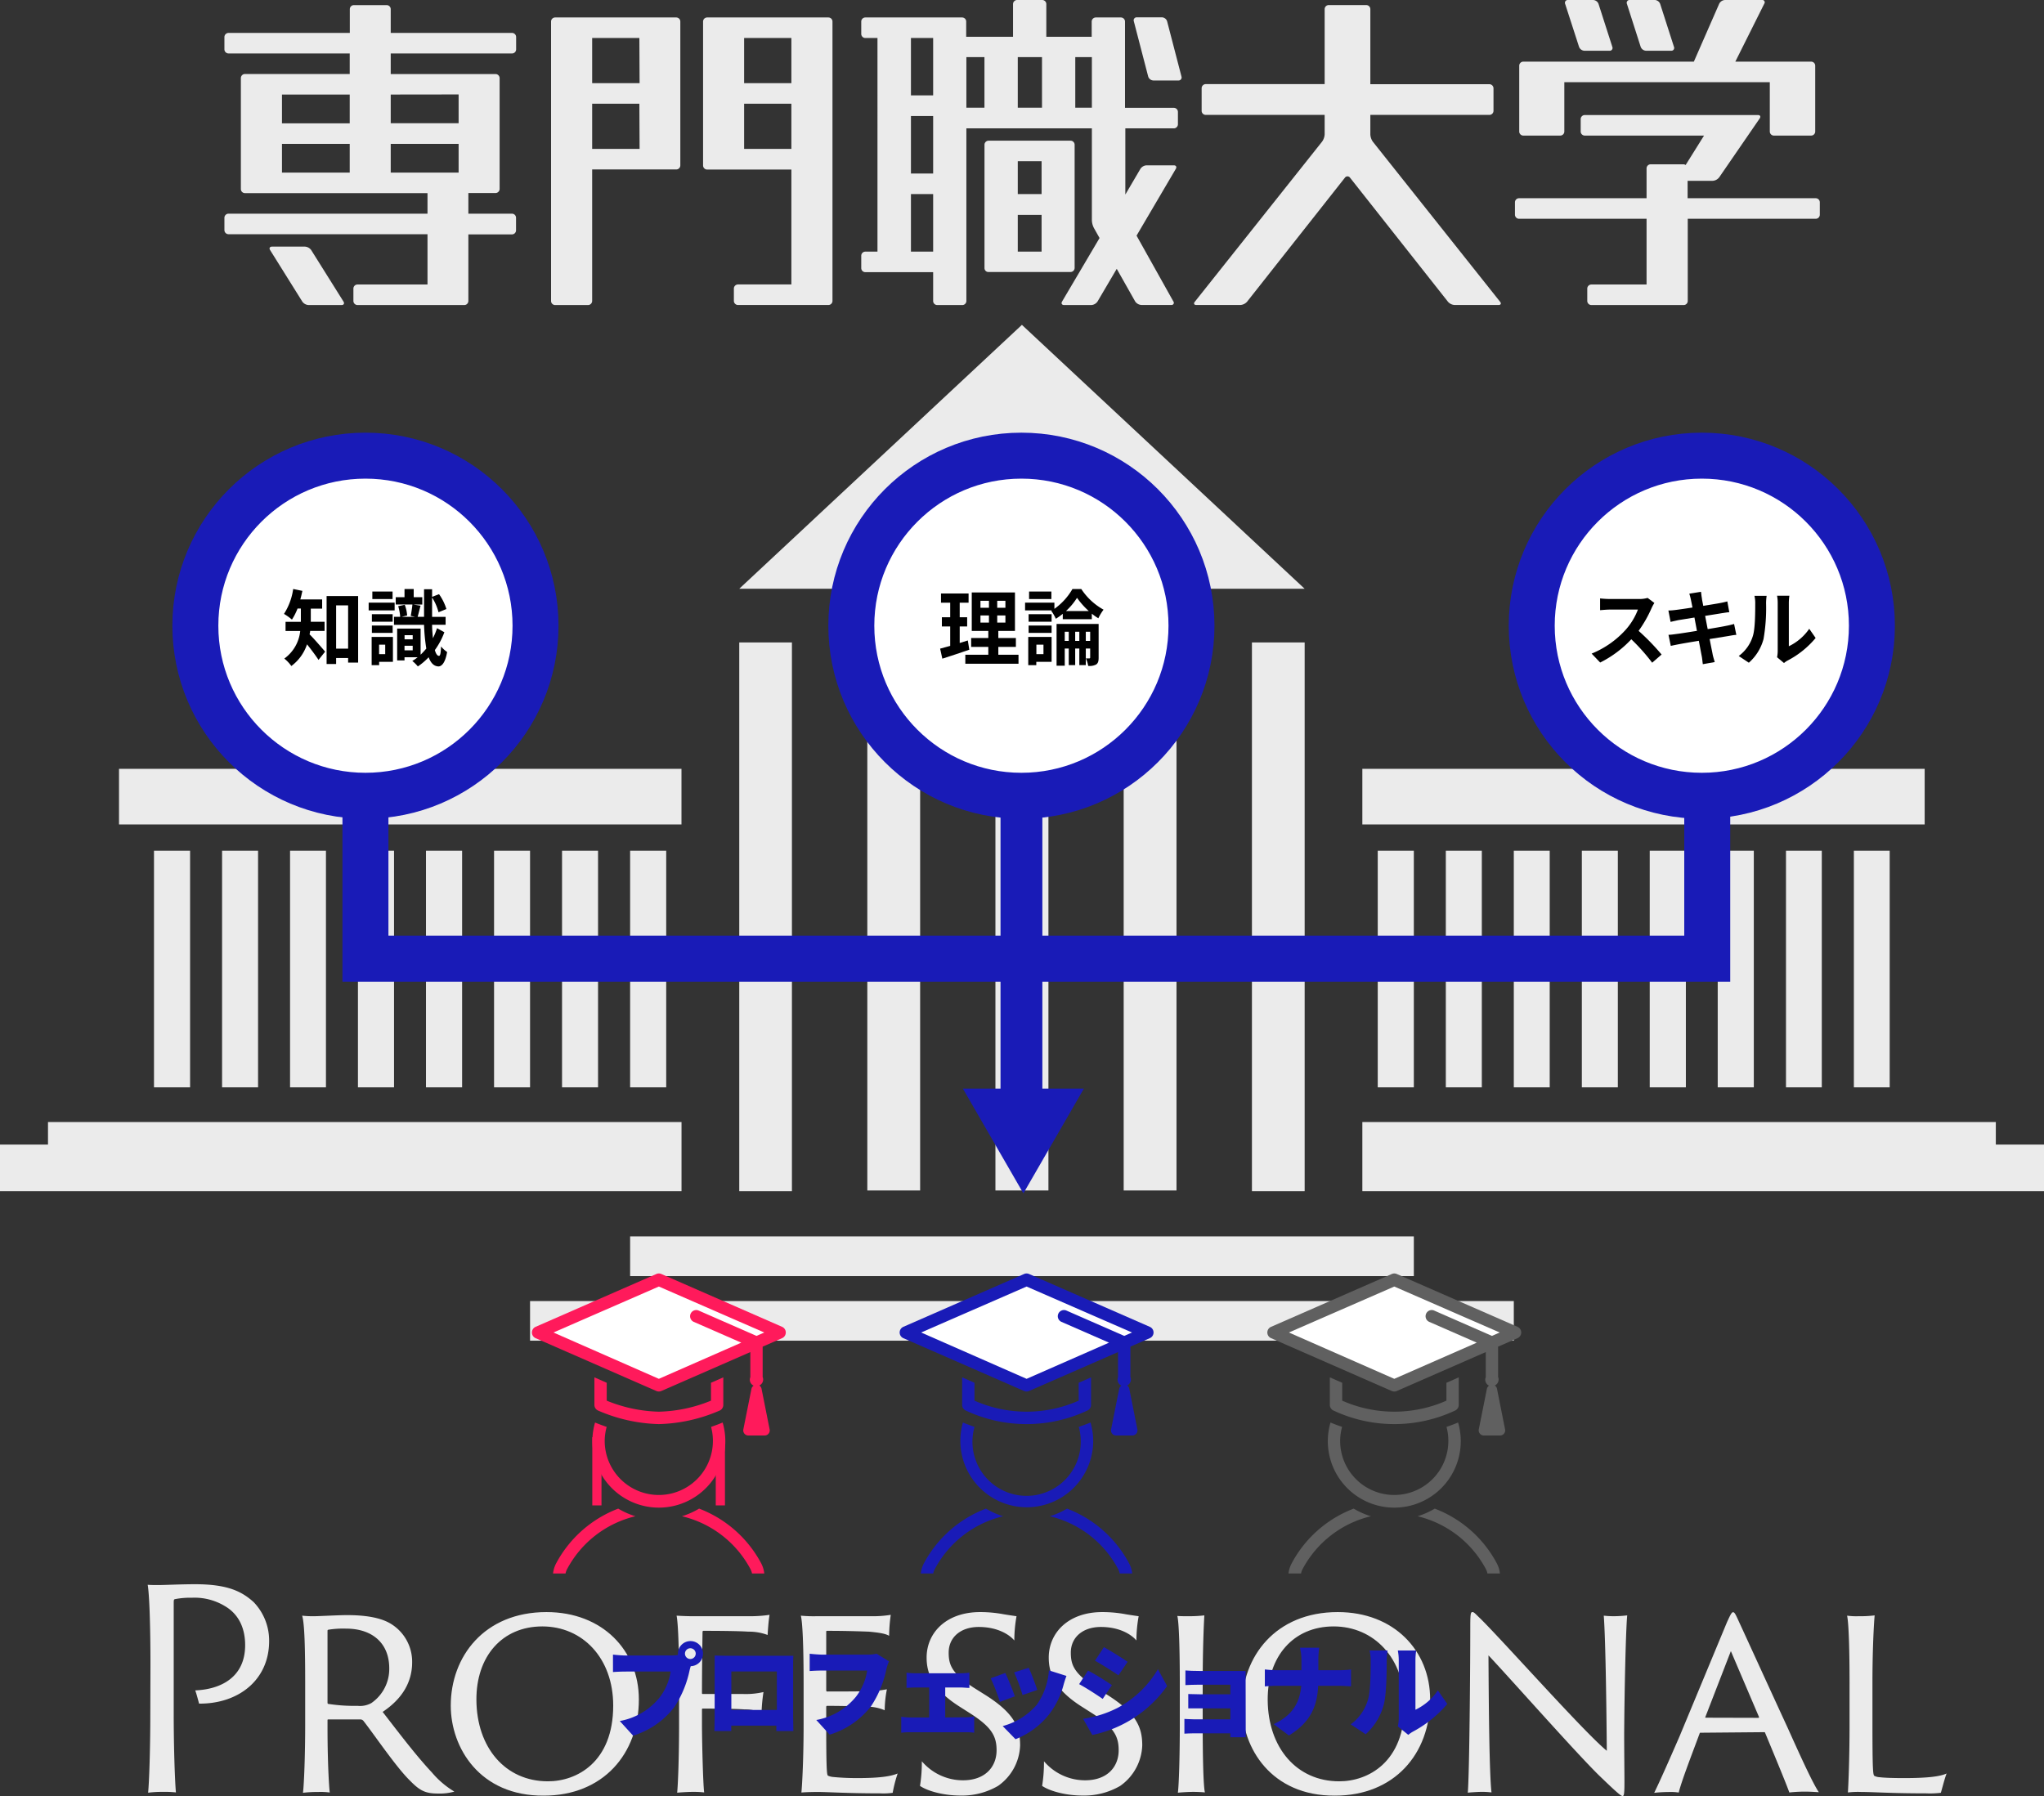 <svg xmlns="http://www.w3.org/2000/svg" xmlns:xlink="http://www.w3.org/1999/xlink" viewBox="0 0 444.66 390.77"><rect x="0" y="0" width="444.66" height="390.77" fill="#333333" stroke="none"/><defs><style>.cls-1,.cls-10,.cls-12,.cls-7{fill:none;}.cls-2{fill:#ebebeb;}.cls-3{clip-path:url(#clip-path);}.cls-4{fill:#606060;}.cls-5{clip-path:url(#clip-path-2);}.cls-6{fill:#ff1a5b;}.cls-7{stroke:#ff1a5b;stroke-width:2px;}.cls-10,.cls-12,.cls-13,.cls-7{stroke-miterlimit:10;}.cls-8{clip-path:url(#clip-path-3);}.cls-9{fill:#191bb7;}.cls-10{stroke:#000;}.cls-11,.cls-13{fill:#fff;}.cls-12,.cls-13{stroke:#191bb7;stroke-width:10px;}</style><clipPath id="clip-path"><rect class="cls-1" x="268.13" y="271.59" width="70.76" height="70.76"/></clipPath><clipPath id="clip-path-2"><rect class="cls-1" x="107.72" y="271.59" width="70.76" height="70.76"/></clipPath><clipPath id="clip-path-3"><rect class="cls-1" x="186.47" y="271.59" width="70.76" height="70.76"/></clipPath></defs><g id="レイヤー_2" data-name="レイヤー 2"><g id="_005" data-name="005"><path class="cls-2" d="M32.73,362.09c0-8.58-.24-15.18-.6-17.28.66.06,1.5.06,2.34.06,1.5,0,4.68-.18,8-.18,7.14,0,10.2,1.62,12.72,3.9a12.08,12.08,0,0,1,3.36,8.46c0,8.46-6.66,13.68-15.24,13.62-.18-.66-.6-2.28-.84-2.88,5.7-.24,10.86-2.94,10.86-9.84,0-4-1.62-6.9-4.44-8.52a12.72,12.72,0,0,0-7.14-1.8,17.21,17.21,0,0,0-3.65.3c-.31.06-.31.18-.31,1.2v23.7c0,7.38.25,14.58.48,17.16a20.57,20.57,0,0,0-2.81-.12,23.71,23.71,0,0,0-3.24.18c.24-2.34.48-9.6.48-17.4Z"/><path class="cls-2" d="M66.39,366.23c0-7.26-.12-13-.66-14.7a20.34,20.34,0,0,0,2.64.12c1,0,5.22-.24,7.14-.24,3.77,0,7.19.48,9.47,1.86a9.66,9.66,0,0,1,4.68,8.4c0,4.38-2.22,8-6.42,10.8,3.36,4.32,7.14,9.36,10.74,13.2a19.49,19.49,0,0,0,4.86,4.14,11.82,11.82,0,0,1-3.6.42c-2.64,0-3.9-.6-6-2.76-2.94-2.82-7.79-10-10.14-13a.85.85,0,0,0-.71-.36h-6.9c-.18,0-.24,0-.24.18v1.62c0,6.36.24,11.82.48,14.1a13.85,13.85,0,0,0-2.46-.12,26.32,26.32,0,0,0-3.36.18c.24-1.86.48-8.22.48-14.82Zm4.86,4.14c0,.3.06.36.18.36a36.69,36.69,0,0,0,6.35.42,5.09,5.09,0,0,0,3-.6,9,9,0,0,0,3.9-7.56c0-5.4-3.6-8.64-9.42-8.64a20.3,20.3,0,0,0-3.83.24c-.18.06-.18.12-.18.36Z"/><path class="cls-2" d="M98.06,371.09c0-10.62,7.26-20.34,20.82-20.34,12.24,0,20.1,8.4,20.1,19,0,11.88-7.8,20.94-20.7,20.94C104.36,390.77,98.06,380.27,98.06,371.09Zm35.34,0c0-10.32-6.66-17.22-15.42-17.22s-14.4,6.54-14.34,16c.06,10.38,6.3,17.7,15.54,17.7C125.42,387.59,133.4,383.45,133.4,371.09Z"/><path class="cls-2" d="M147.73,366.23c0-8.28-.24-13.2-.54-14.7,1,.06,2.28.12,3.48.12h12.48a28.35,28.35,0,0,0,4.26-.3c-.24,1.44-.36,3.42-.42,4.38a11.58,11.58,0,0,0-4.2-.72c-1.68-.12-5.52-.18-9.78-.18-.18,0-.18.24-.18.42-.06,4.26-.12,8.82-.12,13.08,0,.24.06.24.18.24h8.7a16.87,16.87,0,0,0,4.5-.42,37.26,37.26,0,0,0-.42,4.5,9,9,0,0,0-3.66-.72c-1.62-.12-4.26-.18-9.18-.18-.06,0-.12.06-.12.24v3.18c0,3.84.24,13.14.48,14.82a19.65,19.65,0,0,0-2.58-.12c-1,0-2.76.12-3.3.18.18-1.62.42-7.62.42-14.82Z"/><path class="cls-2" d="M174.82,366.23c0-8.28-.24-13.26-.6-14.7a28.26,28.26,0,0,0,3.42.12h11.88a24.15,24.15,0,0,0,4.26-.3,35.88,35.88,0,0,0-.36,4.56c-.72-.42-1.8-.66-4.38-.9-1.68-.06-4.8-.18-9.12-.18-.06,0-.18,0-.18.18v12.72c0,.18.06.3.18.3.78,0,6.84,0,8.4-.06a24.08,24.08,0,0,0,4.62-.42,24.56,24.56,0,0,0-.48,4.56,9.79,9.79,0,0,0-3.66-.78c-1.8-.12-7.86-.18-8.88-.18-.12,0-.18.12-.18.24v3.42c0,9.9.12,11.28.36,11.52a3.37,3.37,0,0,0,1.14.3c1.26.12,2.94.24,5.22.24,4.86,0,7.26-.36,8.82-1a28.85,28.85,0,0,0-1.08,4.2,14.08,14.08,0,0,1-2.76.12c-7.26,0-11.28-.3-13.5-.3-1.62,0-2.94.06-3.6.12.18-1.8.48-7.56.48-14.76Z"/><path class="cls-2" d="M200.54,383.21a11.74,11.74,0,0,0,8.94,4.14c4.86,0,7.32-2.94,7.32-6.54,0-3.06-1.08-5-5.58-7.92l-2.64-1.68c-5.58-3.6-7-7-7-10.56,0-5.4,4.26-9.9,11.64-9.9a27.93,27.93,0,0,1,5.16.48c1.44.24,2.34.36,2.76.42a29.73,29.73,0,0,0-.48,5.28c-1-1.2-3.54-2.94-7.74-2.94-3.9,0-6.54,2.22-6.54,5.58,0,2.64.66,4.5,5.34,7.56l2.58,1.62c6.36,4,7.62,7.08,7.62,11a11.21,11.21,0,0,1-4.8,8.82,15.57,15.57,0,0,1-8.22,2.1c-3.42,0-7-.9-8.76-2.1A32.32,32.32,0,0,0,200.54,383.21Z"/><path class="cls-2" d="M227.11,383.21a11.74,11.74,0,0,0,8.94,4.14c4.86,0,7.31-2.94,7.31-6.54,0-3.06-1.07-5-5.57-7.92l-2.64-1.68c-5.58-3.6-7-7-7-10.56,0-5.4,4.26-9.9,11.64-9.9a27.93,27.93,0,0,1,5.16.48c1.43.24,2.33.36,2.76.42a29.49,29.49,0,0,0-.49,5.28c-1-1.2-3.53-2.94-7.73-2.94-3.9,0-6.54,2.22-6.54,5.58,0,2.64.66,4.5,5.34,7.56l2.58,1.62c6.35,4,7.62,7.08,7.62,11a11.24,11.24,0,0,1-4.8,8.82,15.57,15.57,0,0,1-8.22,2.1c-3.42,0-7-.9-8.76-2.1A32.32,32.32,0,0,0,227.11,383.21Z"/><path class="cls-2" d="M256.66,366.23c0-7.26-.18-13.32-.54-14.64.54.06,1.68.06,2.46.06a28.68,28.68,0,0,0,3.42-.18c-.12,1.86-.36,7.56-.36,14.76v9c0,6.42.12,13.26.48,14.76-.48-.06-1.62-.12-2.52-.12-1.2,0-2.82.12-3.36.18.24-1.8.42-8.22.42-14.82Z"/><path class="cls-2" d="M270.2,371.09c0-10.62,7.26-20.34,20.82-20.34,12.24,0,20.1,8.4,20.1,19,0,11.88-7.8,20.94-20.7,20.94C276.5,390.77,270.2,380.27,270.2,371.09Zm35.34,0c0-10.32-6.66-17.22-15.42-17.22s-14.4,6.54-14.34,16c.06,10.38,6.3,17.7,15.54,17.7C297.56,387.59,305.54,383.45,305.54,371.09Z"/><path class="cls-2" d="M322.07,389.87c-.54,0-2.46.12-2.76.18.36-4.32.54-27.24.54-36.3,0-2.76.12-3,.48-3s.66.42,1.74,1.44c5.16,5.1,22.68,24.84,27.48,28.74-.06-7.68-.24-23.82-.66-29.4a20.18,20.18,0,0,0,2.16.12,25.86,25.86,0,0,0,2.94-.18c-.3,3.06-.6,16.14-.66,25.86,0,3.3.06,8.28.06,10.44,0,2.7-.12,3-.42,3s-1.08-.6-4.44-3.84c-4.56-4.26-19.68-21.42-24.72-26.76.06,10.86.18,25.8.66,29.82A16.08,16.08,0,0,0,322.07,389.87Z"/><path class="cls-2" d="M370,377c-.12,0-.24,0-.24.12-1.62,4.38-4,10.5-4.56,12.9a11.07,11.07,0,0,0-2.28-.12,28.59,28.59,0,0,0-3.06.18c1.32-2.7,3.3-7.2,5.52-12.3l10.32-24.84c.72-1.56,1-2.16,1.32-2.16s.54.42,1.32,2.16c.6,1.26,5.82,12.72,10.56,23,2.46,5.46,5.4,12,6.78,14-1-.06-2-.12-2.64-.12a31.06,31.06,0,0,0-3.78.18c-.84-2.34-3.6-8.94-5.28-13-.06-.12-.06-.12-.24-.12Zm12.48-3.24c.18,0,.18-.06.18-.18l-6.12-14.34L371,373.55c-.06.12-.06.18.12.18Z"/><path class="cls-2" d="M402.36,366.23c0-7.26-.18-13.2-.54-14.7a15.34,15.34,0,0,0,2.52.12,25.2,25.2,0,0,0,3.48-.18c-.18,1.92-.48,7.5-.48,14.64v8.7c0,10.5.12,11.34.42,11.58a3.11,3.11,0,0,0,1.26.3c1,.12,2.88.18,5.16.18,5.7,0,8-.42,9.3-1-.42,1-1,3.36-1.26,4.2a19.51,19.51,0,0,1-3.24.12c-7.74,0-11.34-.3-14-.3A18.31,18.31,0,0,0,402,390c.12-1.8.36-7.56.36-14.76Z"/><path class="cls-2" d="M356.92,10.19a1.31,1.31,0,0,0,1.17.85h5.45a.61.61,0,0,0,.62-.85l-3-9.34A1.31,1.31,0,0,0,360,0h-5.45a.61.61,0,0,0-.62.85Z"/><path class="cls-2" d="M331.42,29.5h8a.89.89,0,0,0,.89-.89V17.88h44.7V28.61a.89.89,0,0,0,.89.89H394a.89.89,0,0,0,.89-.89V14.3a.89.89,0,0,0-.89-.89H377.51L383.81.8a.51.51,0,0,0-.5-.8h-8A1.49,1.49,0,0,0,374,.82l-5.51,12.59h-37.1a.89.89,0,0,0-.89.89V28.61A.89.89,0,0,0,331.42,29.5Z"/><path class="cls-2" d="M343.51,10.19a1.31,1.31,0,0,0,1.17.85h5.45a.61.61,0,0,0,.62-.85l-3-9.34A1.3,1.3,0,0,0,346.55,0H341.1a.61.61,0,0,0-.61.85Z"/><path class="cls-2" d="M147.14,3.8H120.77a.89.89,0,0,0-.89.89V65.47a.89.89,0,0,0,.89.9h7.15a.9.9,0,0,0,.9-.9V36.87h18.32A.89.89,0,0,0,148,36V4.69A.89.89,0,0,0,147.14,3.8Zm-8,28.6H128.82V22.57h10.27Zm0-14.3H128.82V8.27h10.27Z"/><path class="cls-2" d="M181.1,4.69a.89.89,0,0,0-.89-.89H153.84a.89.89,0,0,0-.89.89V36a.89.89,0,0,0,.89.89h18.32v25H160.54a.9.9,0,0,0-.89.89v2.68a.9.9,0,0,0,.89.9h19.67a.89.89,0,0,0,.89-.9ZM172.16,32.4H161.88V22.57h10.28Zm0-14.3H161.88V8.27h10.28Z"/><path class="cls-2" d="M111.39,11.63a.89.89,0,0,0,.89-.89V8.06a.9.9,0,0,0-.89-.9H85V2a.89.89,0,0,0-.89-.89H77a.89.89,0,0,0-.9.89V7.16H49.72a.91.91,0,0,0-.9.9v2.68a.9.9,0,0,0,.9.89H76.08V16.1H53.29a.89.89,0,0,0-.89.89V41.13a.89.89,0,0,0,.89.89H93v4.47H49.72a.9.9,0,0,0-.9.89v2.68a.9.9,0,0,0,.9.9H93V61.9H77.78a.89.89,0,0,0-.9.89v2.68a.9.9,0,0,0,.9.9H101a.89.89,0,0,0,.89-.9V51h9.48a.89.89,0,0,0,.89-.9V47.38a.89.89,0,0,0-.89-.89h-9.48V42h5.9a.9.9,0,0,0,.9-.89V17a.9.9,0,0,0-.9-.89H85V11.63ZM76.08,37.55H61.34V31.3H76.08Zm0-10.72H61.34V20.57H76.08ZM99.77,37.55H85V31.3H99.77Zm0-17v6.26H85V20.57Z"/><path class="cls-2" d="M232.94,30.61H215.06a.89.89,0,0,0-.89.89V58.32a.88.88,0,0,0,.26.63l0,0a1.19,1.19,0,0,0,.23.16,1,1,0,0,0,.35.07h17.88a.9.9,0,0,0,.89-.9V31.5A.89.89,0,0,0,232.94,30.61Zm-6.35,24.14h-5.18v-8h5.18Zm0-12.52h-5.18V35.08h5.18Z"/><path class="cls-2" d="M298.66,30.84a3,3,0,0,1-.55-1.59V25H324a.89.89,0,0,0,.9-.89V19.22a.9.9,0,0,0-.9-.9H298.11V2a.9.9,0,0,0-.89-.9h-8.16a.89.89,0,0,0-.89.9v16.3H262.31a.9.9,0,0,0-.9.9v4.91a.89.89,0,0,0,.9.89h25.86v4.23a3,3,0,0,1-.56,1.59L259.92,65.66c-.31.38-.15.7.34.7h9.57a2.13,2.13,0,0,0,1.45-.7l21.3-27a.68.68,0,0,1,1.11,0l21.31,27a2.11,2.11,0,0,0,1.45.7H326c.49,0,.65-.32.34-.7Z"/><path class="cls-2" d="M395,43.13H367.13V39.34h5.46a1.93,1.93,0,0,0,1.4-.74l8.82-12.83c.28-.41.11-.74-.39-.74H344.76a.89.89,0,0,0-.89.89v2.69a.89.89,0,0,0,.89.89H370.7l-4,6.4a.84.84,0,0,0-.46-.15H359.1a.89.89,0,0,0-.9.89v6.49H330.46a.89.89,0,0,0-.89.89V46.7a.89.89,0,0,0,.89.9H358.2V61.9h-12a.9.9,0,0,0-.9.89v2.68a.9.9,0,0,0,.9.9h20.07a.89.89,0,0,0,.89-.9V47.6H395a.89.89,0,0,0,.89-.9V44A.89.89,0,0,0,395,43.13Z"/><path class="cls-2" d="M253.9,4.64a1.23,1.23,0,0,0-1.12-.87h-5.46a.65.65,0,0,0-.66.87l3.12,12a1.23,1.23,0,0,0,1.12.87h5.45a.66.66,0,0,0,.67-.87Z"/><path class="cls-2" d="M67.7,54.41a1.82,1.82,0,0,0-1.36-.75H59.18c-.49,0-.68.34-.42.75l7,11.2a1.78,1.78,0,0,0,1.37.76H74.3c.49,0,.68-.34.42-.76Z"/><path class="cls-2" d="M255.28,23.46H244.74V4.69a.9.9,0,0,0-.9-.89h-5.45a.9.9,0,0,0-.9.89V8h-9.87V.89a.89.89,0,0,0-.89-.89h-5.45a.89.89,0,0,0-.9.89V8H210.19V4.69a.89.89,0,0,0-.89-.89H188.25a.89.89,0,0,0-.89.89V7.38a.89.89,0,0,0,.89.89h2.64V54.75h-2.64a.89.89,0,0,0-.89.89v2.68a.89.89,0,0,0,.89.9H203v6.25a.89.89,0,0,0,.89.9h5.45a.89.89,0,0,0,.89-.9V27.93h27.3v20a4,4,0,0,0,.44,1.67l1.23,2.19L231.05,65.6c-.25.42-.05.77.44.77h5.92a1.76,1.76,0,0,0,1.35-.77l4.18-7.11,4,7.08a1.75,1.75,0,0,0,1.33.78h6.53a.48.48,0,0,0,.45-.78l-8-14.3,8.54-14.53c.25-.42.05-.77-.44-.77h-5.92a1.72,1.72,0,0,0-1.34.77l-3.28,5.59V27.93h10.54a.9.9,0,0,0,.9-.89V24.36A.9.9,0,0,0,255.28,23.46ZM203,54.75h-4.83V42.23H203Zm0-17h-4.83V25.25H203Zm0-17h-4.83V8.27H203Zm11.16,2.68h-3.93v-11h3.93Zm12.52,0h-5.27v-11h5.27Zm10.85,0h-3.61v-11h3.61Z"/><rect class="cls-2" x="25.89" y="167.28" width="122.36" height="12.1"/><rect class="cls-2" x="33.5" y="185.1" width="7.85" height="51.48"/><rect class="cls-2" x="48.31" y="185.1" width="7.83" height="51.48"/><rect class="cls-2" x="63.1" y="185.1" width="7.81" height="51.48"/><rect class="cls-2" x="77.87" y="185.1" width="7.85" height="51.48"/><rect class="cls-2" x="92.67" y="185.1" width="7.86" height="51.48"/><rect class="cls-2" x="107.48" y="185.1" width="7.83" height="51.48"/><rect class="cls-2" x="122.27" y="185.1" width="7.83" height="51.48"/><rect class="cls-2" x="137.08" y="185.1" width="7.85" height="51.48"/><polygon class="cls-2" points="148.26 253.91 148.26 249.03 148.26 244.13 10.44 244.13 10.44 249.03 0 249.03 0 259.18 148.26 259.18 148.26 253.91"/><rect class="cls-2" x="296.37" y="167.28" width="122.33" height="12.1"/><rect class="cls-2" x="403.3" y="185.1" width="7.79" height="51.48"/><rect class="cls-2" x="388.53" y="185.1" width="7.79" height="51.48"/><rect class="cls-2" x="373.68" y="185.1" width="7.85" height="51.48"/><rect class="cls-2" x="358.89" y="185.1" width="7.86" height="51.48"/><rect class="cls-2" x="344.12" y="185.1" width="7.83" height="51.48"/><rect class="cls-2" x="329.32" y="185.1" width="7.81" height="51.48"/><rect class="cls-2" x="314.53" y="185.1" width="7.83" height="51.48"/><rect class="cls-2" x="299.72" y="185.1" width="7.85" height="51.48"/><polygon class="cls-2" points="434.18 249.03 434.18 244.13 296.37 244.13 296.37 249.03 296.37 253.91 296.37 259.18 444.66 259.18 444.66 249.03 434.18 249.03"/><rect class="cls-2" x="160.82" y="139.78" width="11.46" height="119.4"/><rect class="cls-2" x="188.68" y="139.78" width="11.49" height="119.24"/><rect class="cls-2" x="216.55" y="139.78" width="11.53" height="119.24"/><rect class="cls-2" x="244.45" y="139.78" width="11.49" height="119.24"/><rect class="cls-2" x="272.35" y="139.78" width="11.47" height="119.4"/><polygon class="cls-2" points="222.31 70.68 160.82 128.1 283.82 128.1 222.31 70.68"/><rect class="cls-2" x="137.08" y="269.01" width="170.49" height="8.64"/><rect class="cls-2" x="115.31" y="283.08" width="214.01" height="8.62"/><g class="cls-3"><path class="cls-4" d="M323.24,341.38a3.35,3.35,0,0,1-.08,3.34,3.41,3.41,0,0,1-3,1.67H286.45a3.43,3.43,0,0,1-3-1.67,3.37,3.37,0,0,1-.07-3.34,22.82,22.82,0,0,1,14.85-11.48,17.13,17.13,0,0,1-3.74-1.66,25.62,25.62,0,0,0-13.47,11.86,6,6,0,0,0,.13,6,6.08,6.08,0,0,0,5.27,3H320.2a6.1,6.1,0,0,0,5.4-9,25.61,25.61,0,0,0-13.48-11.86,17.13,17.13,0,0,1-3.74,1.66A22.84,22.84,0,0,1,323.24,341.38Z"/><path class="cls-4" d="M314.68,310.46a11.77,11.77,0,1,1-23.14,3.11,11.39,11.39,0,0,1,.43-3.11c-.92-.32-1.77-.64-2.53-.95a14.46,14.46,0,1,0,27.76,0C316.44,309.82,315.6,310.14,314.68,310.46Z"/><path class="cls-4" d="M289.3,299.68v6a1.35,1.35,0,0,0,.84,1.24,31.13,31.13,0,0,0,26.37,0,1.35,1.35,0,0,0,.83-1.24v-6l-2.68,1.18v3.89a28,28,0,0,1-22.67,0v-3.89Z"/><path class="cls-4" d="M325.9,293l4.24-1.85a1.35,1.35,0,0,0,0-2.46l-26.28-11.5a1.35,1.35,0,0,0-1.08,0l-26.27,11.5a1.34,1.34,0,0,0,0,2.46l26.27,11.5a1.31,1.31,0,0,0,.54.11,1.24,1.24,0,0,0,.54-.11l19.36-8.47v5.45a1.44,1.44,0,0,0,.72,1.86,1.12,1.12,0,0,0-.48.71L321.7,311a1.12,1.12,0,0,0,1.1,1.33h3.52a1.11,1.11,0,0,0,1.1-1.33l-1.76-8.84a1.12,1.12,0,0,0-.48-.71,1.44,1.44,0,0,0,.72-1.86V293Z"/></g><g class="cls-5"><path class="cls-6" d="M163.25,341.38a3.35,3.35,0,0,1-.08,3.34,3.41,3.41,0,0,1-3,1.67H126.45a3.42,3.42,0,0,1-3-1.67,3.37,3.37,0,0,1-.07-3.34,22.82,22.82,0,0,1,14.85-11.48,17.13,17.13,0,0,1-3.74-1.66,25.68,25.68,0,0,0-13.48,11.86,6.11,6.11,0,0,0,5.4,9h33.76a6.11,6.11,0,0,0,5.4-9,25.64,25.64,0,0,0-13.48-11.86,17.13,17.13,0,0,1-3.74,1.66A22.84,22.84,0,0,1,163.25,341.38Z"/><path class="cls-6" d="M154.69,310.46a11.77,11.77,0,1,1-23.14,3.11,11.39,11.39,0,0,1,.43-3.11c-.92-.32-1.77-.64-2.53-.95a14.46,14.46,0,1,0,27.76,0C156.45,309.82,155.61,310.14,154.69,310.46Z"/><path class="cls-6" d="M129.31,299.68v6a1.35,1.35,0,0,0,.84,1.24,35.15,35.15,0,0,0,13.18,2.93,35.21,35.21,0,0,0,13.19-2.93,1.35,1.35,0,0,0,.83-1.24v-6l-2.68,1.18v3.89a31.68,31.68,0,0,1-11.34,2.4,31.78,31.78,0,0,1-11.34-2.4v-3.89Z"/><path class="cls-6" d="M165.91,293l4.24-1.85a1.35,1.35,0,0,0,0-2.46l-26.28-11.5a1.35,1.35,0,0,0-1.08,0l-26.28,11.5a1.35,1.35,0,0,0,0,2.46l26.28,11.5a1.38,1.38,0,0,0,1.08,0l19.36-8.47v5.45a1.44,1.44,0,0,0,.72,1.86,1.12,1.12,0,0,0-.48.71L161.71,311a1.11,1.11,0,0,0,1.1,1.33h3.52a1.11,1.11,0,0,0,1.1-1.33l-1.76-8.84a1.12,1.12,0,0,0-.48-.71,1.44,1.44,0,0,0,.72-1.86V293Z"/><line class="cls-7" x1="129.85" y1="312.7" x2="129.85" y2="327.54"/><line class="cls-7" x1="156.71" y1="312.7" x2="156.71" y2="327.54"/></g><g class="cls-8"><path class="cls-9" d="M243.24,341.38a3.37,3.37,0,0,1-.07,3.34,3.43,3.43,0,0,1-3,1.67H206.45a3.41,3.41,0,0,1-3-1.67,3.35,3.35,0,0,1-.08-3.34,22.84,22.84,0,0,1,14.86-11.48,16.92,16.92,0,0,1-3.74-1.66,25.61,25.61,0,0,0-13.48,11.86,6.1,6.1,0,0,0,5.4,9H240.2a6.1,6.1,0,0,0,5.27-3,6,6,0,0,0,.13-6,25.62,25.62,0,0,0-13.47-11.86,17.35,17.35,0,0,1-3.74,1.66A22.82,22.82,0,0,1,243.24,341.38Z"/><path class="cls-9" d="M234.68,310.46a11.39,11.39,0,0,1,.43,3.11A11.78,11.78,0,1,1,212,310.46c-.92-.32-1.76-.64-2.52-.95a14.45,14.45,0,1,0,28.34,4.06,14.7,14.7,0,0,0-.58-4.06C236.45,309.82,235.6,310.14,234.68,310.46Z"/><path class="cls-9" d="M209.31,299.68v6a1.35,1.35,0,0,0,.83,1.24,31.13,31.13,0,0,0,26.37,0,1.35,1.35,0,0,0,.84-1.24v-6l-2.69,1.18v3.89a28,28,0,0,1-22.67,0v-3.89Z"/><path class="cls-9" d="M245.91,293l4.23-1.85a1.34,1.34,0,0,0,0-2.46l-26.28-11.5a1.33,1.33,0,0,0-1.07,0l-26.28,11.5a1.35,1.35,0,0,0,0,2.46l26.28,11.5a1.24,1.24,0,0,0,.54.11,1.23,1.23,0,0,0,.53-.11l19.36-8.47v5.45a1.47,1.47,0,0,0,.73,1.86,1.12,1.12,0,0,0-.48.71L241.71,311a1.11,1.11,0,0,0,1.1,1.33h3.52a1.12,1.12,0,0,0,1.1-1.33l-1.76-8.84a1.12,1.12,0,0,0-.48-.71,1.44,1.44,0,0,0,.72-1.86V293Z"/><rect class="cls-10" x="268.41" y="271.59" width="70.76" height="70.76"/></g><path class="cls-11" d="M280.39,289.92l22.93-10,22.93,10-1.69.74L312,285.15a1.33,1.33,0,0,0-1.76.69,1.34,1.34,0,0,0,.69,1.77l10.33,4.52L303.32,300Z"/><path class="cls-11" d="M120.4,289.92l22.93-10,22.93,10-1.69.74L152,285.15a1.33,1.33,0,0,0-1.76.69,1.34,1.34,0,0,0,.69,1.77l10.33,4.52L143.33,300Z"/><path class="cls-11" d="M200.39,289.92l22.94-10,22.93,10-1.69.74L232,285.15a1.34,1.34,0,1,0-1.08,2.46l10.34,4.52L223.33,300Z"/><polyline class="cls-12" points="79.5 173.75 79.5 208.59 371.4 208.59 371.4 173.75"/><path class="cls-9" d="M222.63,259.65l-13.16-22.79h26.32Z"/><circle class="cls-13" cx="79.5" cy="136.14" r="37"/><circle class="cls-13" cx="222.2" cy="136.14" r="37"/><circle class="cls-13" cx="370.22" cy="136.14" r="37"/><path d="M67.47,137.27c0,.26-.07.51-.13.74.94.92,2.88,3.17,3.39,3.77l-1.44,1.8c-.6-.94-1.62-2.29-2.5-3.39a9.65,9.65,0,0,1-3.41,4.72,8.09,8.09,0,0,0-1.53-1.62,8.44,8.44,0,0,0,3.46-6H62.12v-2h3.33V132.4h-.72a12.9,12.9,0,0,1-1.22,2.41,12,12,0,0,0-1.73-1.24,13.48,13.48,0,0,0,2-5.42l2,.41c-.13.63-.27,1.24-.45,1.86h4.75v2H67.61v2.86h3v2Zm10.44-7.58v14.48H75.73v-1H73.12v1.3H71.05V129.69Zm-2.18,11.44v-9.42H73.12v9.42Z"/><path d="M85.85,132.81H80.2v-1.69h5.65ZM85.48,144h-3v.72H80.85v-6.14h4.63Zm-.06-8.73H80.9v-1.64h4.52Zm-4.52.83h4.52v1.6H80.9Zm4.5-5.76H81V128.7H85.4Zm-2.93,9.92v2.07H83.8v-2.07Zm14.2-2.7a15.79,15.79,0,0,1-2.07,3.88c.22.78.51,1.23.87,1.26s.41-.77.48-2.05a6.31,6.31,0,0,0,1.32,1.21C96.82,144.41,96,145,95.36,145c-1-.07-1.64-.74-2.11-2A13.46,13.46,0,0,1,90.9,145a7.59,7.59,0,0,0-1.21-1.19,9.45,9.45,0,0,0,1.17-.81H88v.69h-1.6v-6.93h5.1v5.69a16,16,0,0,0,1.24-1.34,39.91,39.91,0,0,1-.49-5.16H85.71V134.2h1.35a10.6,10.6,0,0,0-.43-2.31l1.42-.3a7.76,7.76,0,0,1,.52,2.32l-1.2.29h2.91l-.93-.2c.14-.7.3-1.75.37-2.47H86.09v-1.6H88v-1.77h2v1.77h1.87v1.6h-2l1.62.25c-.23.87-.45,1.77-.63,2.42h1.39c0-1.8,0-3.82,0-6H94v1.66l1.51-.58a11.26,11.26,0,0,1,1.6,3.23l-1.71.7A11.07,11.07,0,0,0,94,130c0,1.52,0,2.92,0,4.22h2.94v1.71H94c0,1.09.11,2.07.18,2.93a15.3,15.3,0,0,0,.9-2.18Zm-8.66.64v.9h1.77v-.9Zm1.77,3.3v-1H88v1Z"/><path d="M210.87,141.36c-2,.7-4.14,1.39-5.87,1.95l-.48-2.18c.63-.16,1.37-.36,2.19-.6V136.3H204.9v-2h1.81v-3.17h-2v-2h6v2h-1.93v3.17h1.62v2h-1.62v3.6c.59-.18,1.19-.36,1.76-.55Zm10.7,1.1v1.95H210v-1.95h5v-1.71h-3.73v-1.93H215v-1.55h-3.6V128.9h9.4v8.37h-3.62v1.55H221v1.93h-3.82v1.71Zm-8.28-10.23h1.85v-1.51h-1.85Zm0,3.23h1.85v-1.55h-1.85Zm5.43-4.74h-1.78v1.51h1.78Zm0,3.19h-1.78v1.55h1.78Z"/><path d="M231.2,133.55a13.94,13.94,0,0,1-1.51,1.08,10.7,10.7,0,0,0-1-1.75l.13-.07H223v-1.69h6.38v1.35a13.62,13.62,0,0,0,3.92-4.31h1.93a13.79,13.79,0,0,0,4.84,4.49,10.56,10.56,0,0,0-1.13,1.87,10.82,10.82,0,0,1-1.42-1v1.21H231.2ZM228.77,144h-3.33v.72h-1.75v-6.14h5.08Zm0-8.73h-5v-1.64h5Zm-5,.83h5v1.6h-5Zm4.95-5.76h-4.85V128.7h4.85Zm-3.26,9.92v2.07H227v-2.07ZM239,143.09c0,.76-.11,1.21-.56,1.5a3.17,3.17,0,0,1-1.71.3,6.31,6.31,0,0,0-.5-1.64c.32,0,.63,0,.75,0s.18-.05.18-.2v-1.94h-.95v3.6h-1.41v-3.6h-.9v3.6h-1.4v-3.6h-.87v3.73h-1.78v-9.08H239Zm-6.5-3.64v-2h-.87v2Zm4.36-6.5a17,17,0,0,1-2.56-2.88,14,14,0,0,1-2.41,2.88Zm-2.06,6.5v-2h-.9v2Zm2.36,0v-2h-.95v2Z"/><path d="M359.29,132.31a26.76,26.76,0,0,1-2.82,4.95,50.36,50.36,0,0,1,5,5.15l-2.05,1.78a42.28,42.28,0,0,0-4.54-5.1,23.76,23.76,0,0,1-6.77,5.06l-1.86-1.94a20.28,20.28,0,0,0,7.39-5.17,14.14,14.14,0,0,0,2.68-4.41h-6.11c-.75,0-1.74.11-2.12.13V130.2a20.63,20.63,0,0,0,2.12.13h6.36a6.34,6.34,0,0,0,1.86-.24l1.47,1.1A9,9,0,0,0,359.29,132.31Z"/><path d="M367.5,129.17l2.54-.41c.06.36.11,1,.2,1.4,0,.26.15.85.29,1.66,1.53-.25,2.9-.47,3.55-.59s1.26-.26,1.69-.38l.43,2.36c-.4,0-1.12.14-1.66.21-.73.13-2.1.34-3.6.58.18.9.36,1.89.56,2.88,1.62-.27,3.1-.52,3.91-.69a18.08,18.08,0,0,0,1.83-.43l.49,2.38c-.49,0-1.22.16-1.91.27l-3.9.63c.28,1.48.54,2.68.64,3.24s.31,1.19.47,1.77l-2.59.46c-.09-.66-.14-1.29-.25-1.82s-.33-1.76-.62-3.27c-1.83.3-3.52.59-4.3.74s-1.38.27-1.8.37l-.5-2.41c.48,0,1.29-.12,1.87-.2.83-.1,2.5-.37,4.32-.66-.18-1-.38-2-.54-2.9l-3.53.57c-.57.13-1,.22-1.66.38l-.48-2.48c.58,0,1.11-.06,1.67-.13s2-.27,3.57-.52c-.15-.76-.27-1.35-.33-1.64A12.88,12.88,0,0,0,367.5,129.17Z"/><path d="M381.31,138.43c.51-1.55.53-5,.53-7.13a6.71,6.71,0,0,0-.17-1.66h2.65a11.9,11.9,0,0,0-.12,1.64,39.42,39.42,0,0,1-.55,7.74,10.47,10.47,0,0,1-3.2,5.17l-2.2-1.46A8.44,8.44,0,0,0,381.31,138.43Zm5.42,3.24v-10.5a8.07,8.07,0,0,0-.14-1.55h2.68a10.77,10.77,0,0,0-.12,1.57v9.42a11.39,11.39,0,0,0,4.44-3.8l1.39,2a19.79,19.79,0,0,1-6.1,4.91,4.09,4.09,0,0,0-.78.54L386.59,143A7.05,7.05,0,0,0,386.73,141.67Z"/><rect class="cls-9" x="217.66" y="172.83" width="9.1" height="71"/><path class="cls-9" d="M145.89,360.19a11.14,11.14,0,0,0,1.59-.11,1.37,1.37,0,0,1,0-.28,2.73,2.73,0,1,1,2.79,2.72c-.11.33-.2.66-.26.93a23,23,0,0,1-3.33,8,18,18,0,0,1-8.95,6.19l-2.9-3.19a14.38,14.38,0,0,0,8.64-5.09,12.26,12.26,0,0,0,2.42-5.67h-9.68c-1.08,0-2.29.06-2.86.11V360c.68.09,2.14.2,2.86.2Zm5.46-.39a1.17,1.17,0,1,0-1.16,1.16A1.18,1.18,0,0,0,151.35,359.8Z"/><path class="cls-9" d="M172.54,373.35c0,.95.05,3.28.05,3.28h-3.7l0-1.17h-9.81v1.17h-3.67s.06-2.11.06-3.32v-10.7c0-.7,0-1.71,0-2.4.9,0,1.89.05,2.53.05h12.28c.59,0,1.43,0,2.31,0-.05.72-.05,1.62-.05,2.37Zm-13.44-9.68v8.38H169v-8.38Z"/><path class="cls-9" d="M193.39,361.47a10.61,10.61,0,0,0-.57,1.76,23,23,0,0,1-3.33,8,18,18,0,0,1-9,6.19l-2.91-3.19a14.38,14.38,0,0,0,8.65-5.09,12.37,12.37,0,0,0,2.42-5.67H179c-1.08,0-2.29.06-2.86.11v-3.77c.68.09,2.13.2,2.86.2h9.7a8.67,8.67,0,0,0,2-.2Z"/><path class="cls-9" d="M210.14,373.64a12.37,12.37,0,0,0,1.79-.16V377a12.54,12.54,0,0,0-1.79-.11H198a14.47,14.47,0,0,0-1.94.11v-3.48a14.1,14.1,0,0,0,1.94.16h4.14v-6.52h-3.06c-.55,0-1.39.05-1.87.09v-3.32a12.39,12.39,0,0,0,1.87.13h10a12.51,12.51,0,0,0,1.8-.13v3.32c-.59,0-1.29-.09-1.8-.09h-3.45v6.52Z"/><path class="cls-9" d="M220.77,369.08l-3.25,1.21a40.24,40.24,0,0,0-2-5.13L218.7,364A53.73,53.73,0,0,1,220.77,369.08ZM232,364.64c-.31.85-.47,1.38-.62,1.91a18.06,18.06,0,0,1-3,6.25,17.42,17.42,0,0,1-7.46,5.61l-2.79-2.86a14.85,14.85,0,0,0,7.37-4.58,14.6,14.6,0,0,0,2.68-7.54Zm-6.36,3.05-3.19,1.11a40.06,40.06,0,0,0-1.83-4.93l3.17-1C224.25,363.8,225.33,366.66,225.66,367.69Z"/><path class="cls-9" d="M241.89,366.64l-2,3c-1.34-.92-3.57-2.38-5.13-3.21l1.94-2.95C238.32,364.31,240.65,365.78,241.89,366.64Zm1.32,4.91a22.49,22.49,0,0,0,8.69-8.37l2,3.66a26.52,26.52,0,0,1-16.28,10.65l-2-3.52A24.06,24.06,0,0,0,243.21,371.55Zm2.11-10-2,2.95c-1.32-.88-3.57-2.31-5.11-3.17l1.94-2.95C241.71,359.25,244.07,360.72,245.32,361.58Z"/><path class="cls-9" d="M271,376.32c0,.35,0,1.25,0,1.67h-3.35c0-.2,0-.53,0-.86h-8.06c-.59,0-1.56.05-1.93.07V374c.37,0,1.14.08,2,.08h8V371.7h-6.5c-.88,0-2.09,0-2.66,0v-3.12c.66,0,1.78.06,2.66.06h6.5v-2.09h-6.78c-.95,0-2.38.05-3,.09v-3.19c.66.07,2,.11,3,.11h8.23c.53,0,1.49,0,1.87,0,0,.33,0,1.21,0,1.69Z"/><path class="cls-9" d="M291.23,363.4a22.18,22.18,0,0,0,2.68-.15v3.65c-.53,0-1.72-.11-2.71-.11h-4.44c-.2,4.21-1.5,7.86-6.36,10.81l-3.32-2.47c4.35-2,5.7-5,6-8.34h-5.15c-1,0-2,.07-2.77.13v-3.69a24.18,24.18,0,0,0,2.68.17h5.28v-2.11a11,11,0,0,0-.33-2.79H287a17.6,17.6,0,0,0-.2,2.81v2.09Z"/><path class="cls-9" d="M293.84,375.18a10.14,10.14,0,0,0,3.7-5.2c.61-1.8.64-5.85.64-8.6a8.32,8.32,0,0,0-.25-2.27h3.92a17.13,17.13,0,0,0-.18,2.23c0,2.7-.06,7.3-.63,9.52a13.3,13.3,0,0,1-3.94,6.47Zm10.25.44a8.52,8.52,0,0,0,.2-1.83V361.16a11.45,11.45,0,0,0-.2-2.05h4a13.83,13.83,0,0,0-.17,2.07V372a12.27,12.27,0,0,0,4.88-4.21l2.05,2.95a25.48,25.48,0,0,1-7.44,6,7.19,7.19,0,0,0-1.05.72Z"/></g></g></svg>